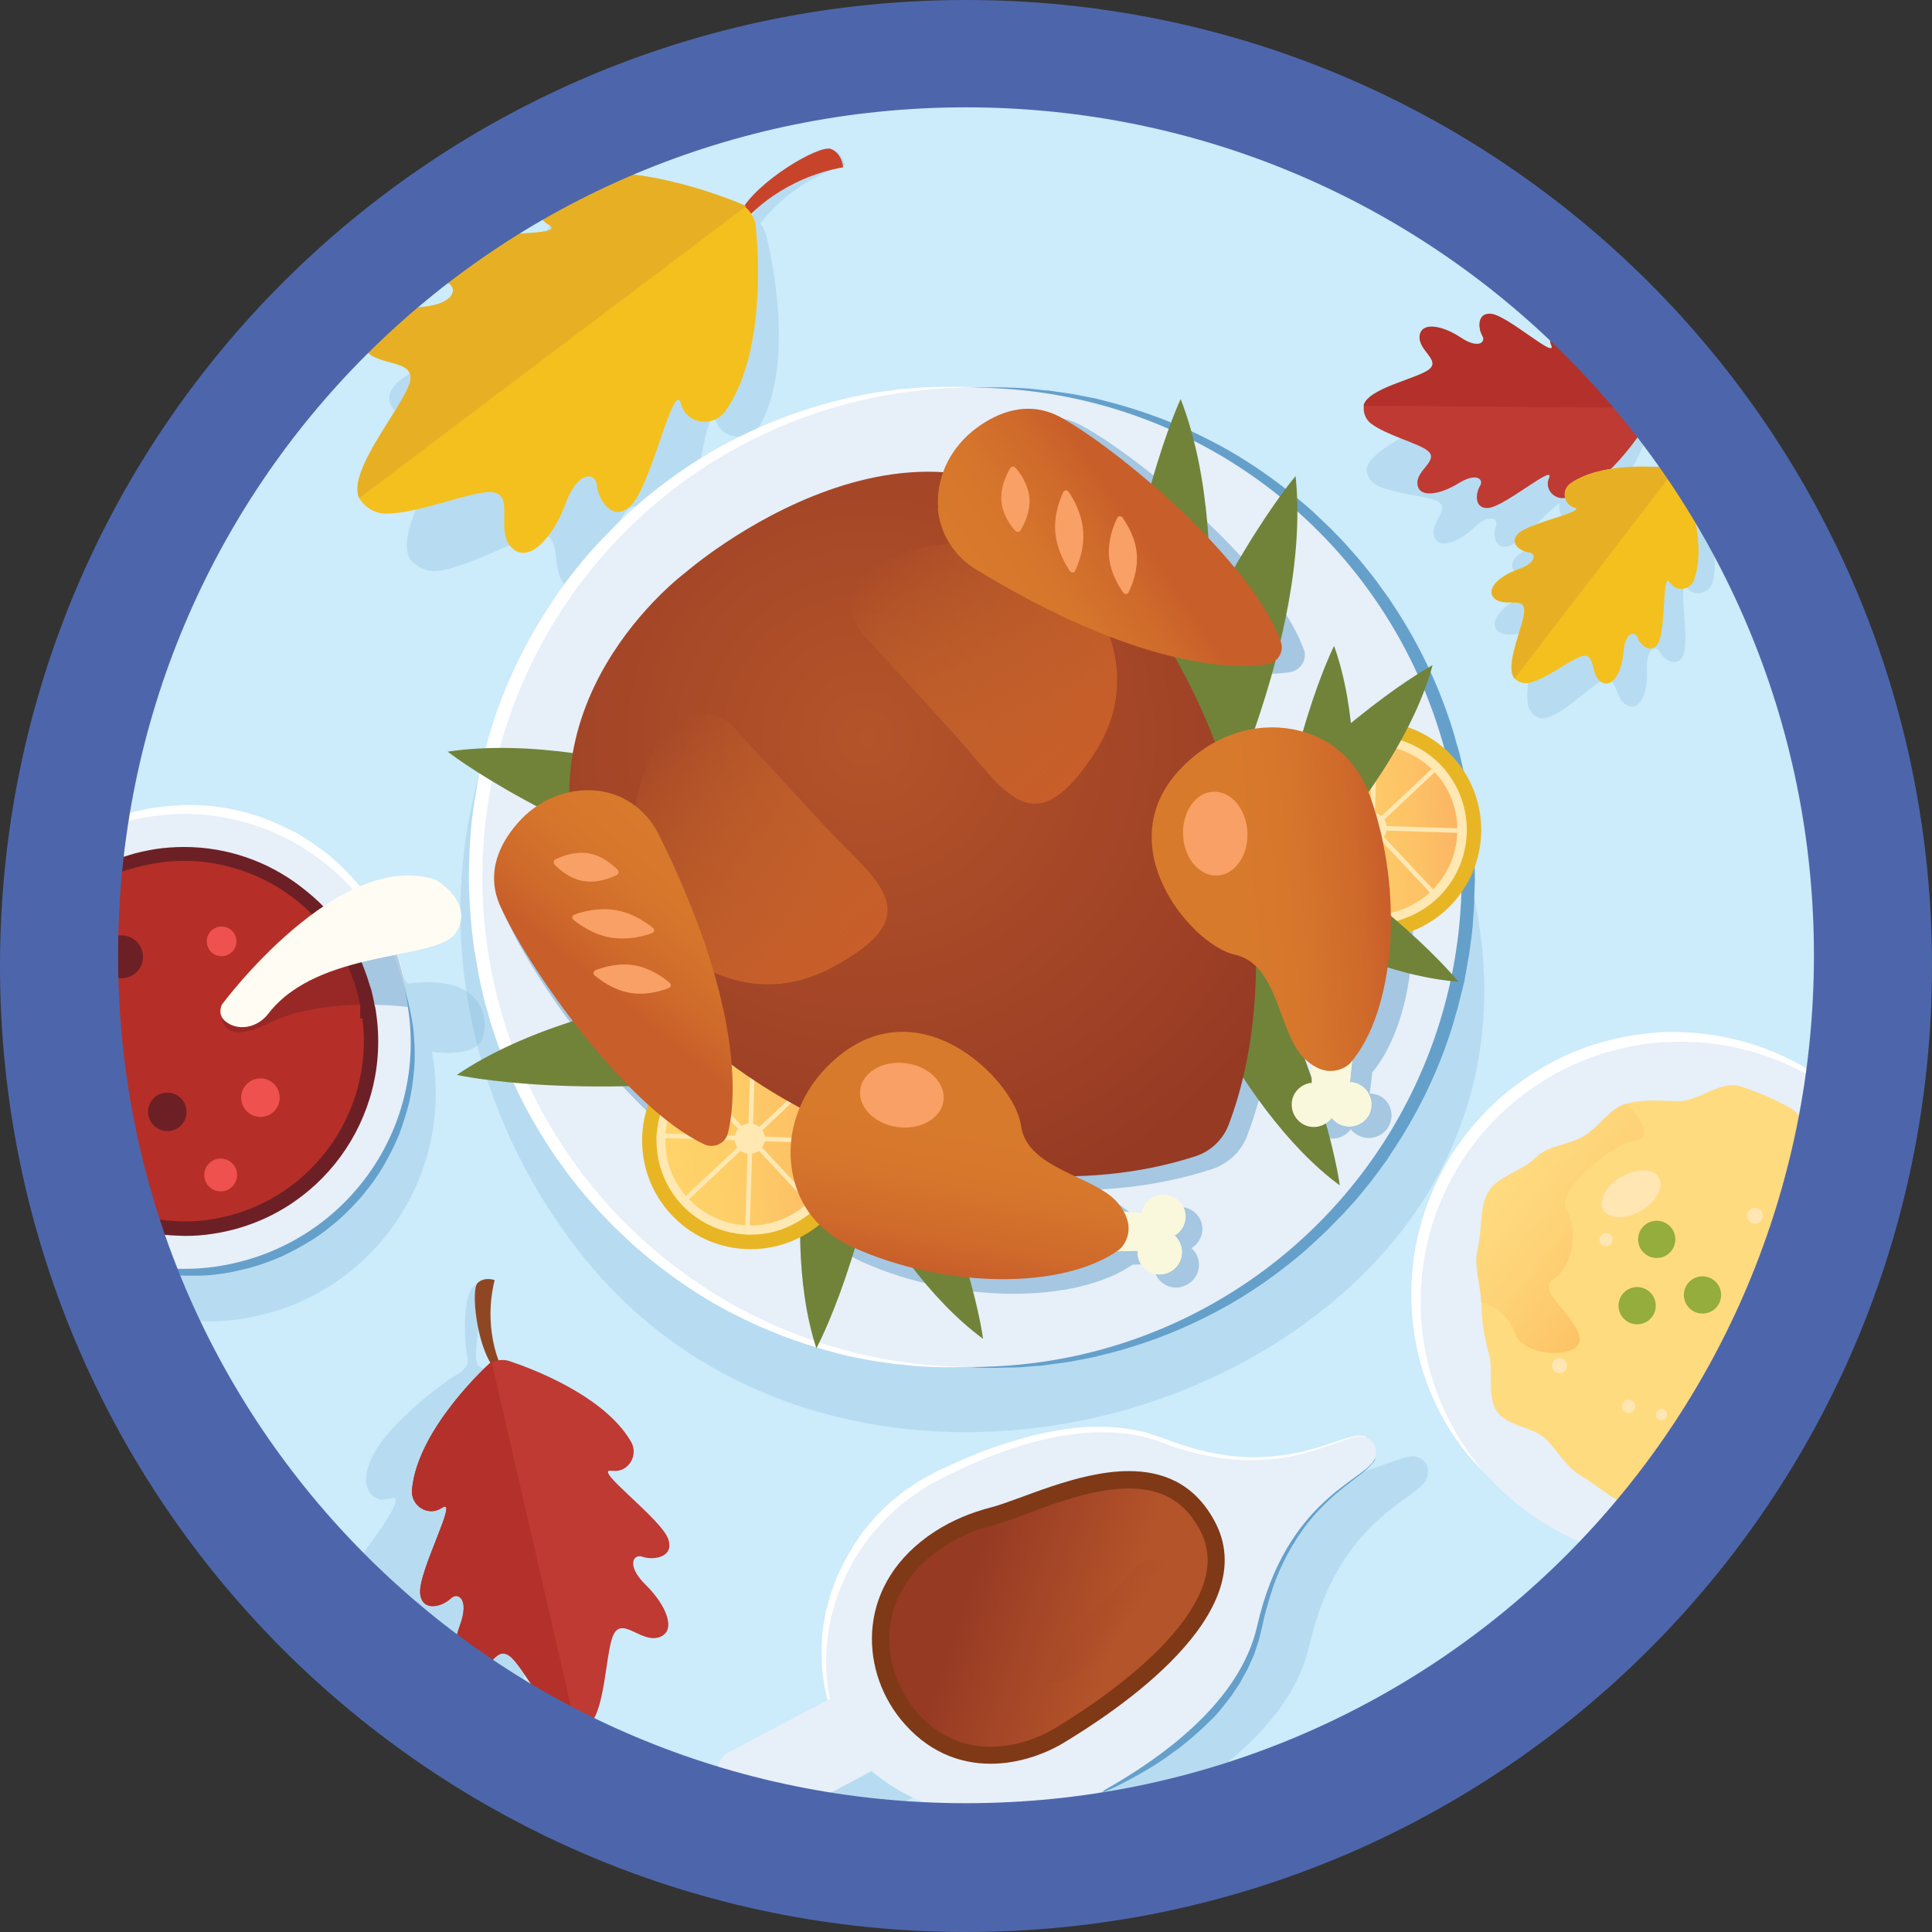 <?xml version="1.0" encoding="utf-8"?>
<!-- Generator: Adobe Illustrator 18.1.1, SVG Export Plug-In . SVG Version: 6.00 Build 0)  -->
<svg version="1.1" id="Layer_1" xmlns="http://www.w3.org/2000/svg" xmlns:xlink="http://www.w3.org/1999/xlink" x="0px" y="0px"
	 viewBox="0 90 612 612" enable-background="new 0 90 612 612" xml:space="preserve">
<rect x="0" y="90" width="612" height="612" fill="#333333" stroke="none"/>
<g>
	<g id="_x2E_svg_147_">
		<path id="_x2E_svg_1_" fill="#CCEBFB" d="M584.3,399c0-155.9-126.3-282.2-282.2-282.2C146.3,116.8,19.9,243.2,19.9,399
			c0,155.8,126.3,282.2,282.2,282.2C458,681.2,584.3,554.9,584.3,399z"/>
	</g>
	<g id="_x2E_svg_161_">
		<path opacity="0.2" fill="#65A0CB" d="M238,158.9c-0.7-0.4-1.4-0.7-2.2-0.9c-9.5-2.4-39.7-8.7-58.6,0.9c-5.7,2.9-5.9,11.3,0,14
			c0.1,0,0.2,0.1,0.3,0.1c7.9,3.5-27.4,5.4-34.4,11c-6,4.8,0.3,10.4,5.1,11.7c3.6,0.9,3.8,6.6-7.5,8.9c-11.3,2.3-20.9,8.7-16.2,14.8
			c4.7,6.1,16.9,1.2,16.4,8.9c-0.5,7.7-16.1,30.6-11,38.8c2.2,2.7,5.7,4.2,9.1,3.7c10.3-1.4,26.1-10.9,32.1-11.3
			c7.7-0.4,2.6,11.7,8.6,16.5c6,4.8,12.6-4.7,15.1-16c2.5-11.3,8.1-11,9-7.4c1.1,4.9,6.7,11.2,11.6,5.3c5.7-7,8.1-42.2,11.5-34.3
			c0,0.1,0.1,0.2,0.1,0.3c2.6,5.9,11,5.9,14.1,0.2c10.2-19.2,3.8-50.6,1.7-59.3c-0.4-1.5-1.1-2.8-2-4c0,0,0,0,0,0
			c2.2-2.9,11-13.5,26.9-18.6c0,0-0.9-4.3-4.7-5.2C259.3,136.2,243,148.7,238,158.9z"/>
		<g>
			<path fill="#C7442B" d="M237.3,158.4c0,0,10.8-12.1,29.8-15.4c0,0-0.3-4.4-3.9-5.8c-3.6-1.5-23.7,10.3-28.7,20.1L237.3,158.4z"/>
			<path fill="#F4C01E" d="M233.6,154.1c-9.1-3.6-38.2-14.1-58.2-7c-6.1,2.1-7.4,10.4-1.9,13.9c0.1,0,0.2,0.1,0.2,0.1
				c7.4,4.5-27.9,1.6-35.6,6.2c-6.6,3.9-1.2,10.4,3.5,12.2c3.5,1.4,2.9,7-8.6,7.8c-11.5,0.8-21.8,5.8-18.1,12.5
				c3.8,6.7,16.6,3.5,15,11c-1.6,7.5-20.1,28.2-16.1,37l0,0c1.8,3,5,4.9,8.5,4.9c10.4,0,27.3-7.3,33.4-6.8c7.7,0.6,1,12,6.3,17.5
				s13.1-2.9,17.1-13.8s9.6-9.8,9.9-6.1c0.5,5,5.1,12,10.7,6.8c6.6-6.1,13.8-40.7,16-32.4c0,0.1,0,0.2,0.1,0.3
				c1.8,6.2,10.1,7.3,13.9,2.1c12.7-17.7,10.6-49.6,9.7-58.5c-0.1-1.5-0.7-2.9-1.5-4.2l0,0C236.9,156.1,235.4,154.8,233.6,154.1z"/>
			<path fill="#E7B024" d="M236.4,155.3c0,0-36.9-16.6-60.9-8.2c-6.1,2.1-7.4,10.4-2,13.9c0.1,0,0.1,0.1,0.2,0.1
				c7.4,4.5-27.9,1.6-35.6,6.2c-6.6,3.9-1.2,10.4,3.5,12.2c3.5,1.4,2.9,7-8.6,7.8c-11.5,0.8-21.8,5.8-18.1,12.5
				c3.8,6.7,16.6,3.5,15,11c-1.6,7.5-20.1,28.2-16.1,37L236.4,155.3z"/>
		</g>
	</g>
	<path id="_x2E_svg_160_" opacity="0.2" fill="#65A0CB" d="M542.5,222.8c0.1-0.9,0.2-2.1-0.8-3.2c-1.5-1.7-13.9-0.9-19.7,2.6
		c-0.2-0.5-0.3-1-0.6-1.4c-3.8-4.3-16.6-17.6-29.1-19.2c-3.8-0.5-6.7,3.6-4.7,6.9c0,0,0.1,0.1,0.1,0.1c2.7,4.4-15.2-6.5-20.6-6.1
		c-4.6,0.3-3.4,5.2-1.4,7.4c1.5,1.7-0.3,4.5-6.6,1.8c-6.3-2.7-13.2-2.7-12.9,1.9c0.2,4.5,7.9,6.2,5.1,9.8
		c-2.8,3.6-18.1,9.6-18.4,15.4c0.2,2.1,1.4,4,3.2,4.9c5.5,2.8,16.4,3.4,19.5,5.2c3.9,2.4-2.7,6.6-1.3,11c1.4,4.3,7.7,1.9,12.7-2.8
		c5-4.7,7.7-2.7,6.9-0.6c-1.1,2.8-0.5,7.7,3.9,6.5c4.2-1.2,13.5-12.3,16.3-13.6c-0.7,2.5,0.7,5.3,3.5,5.8c0.1,0,0.1,0,0.2,0
		c5.1,0.8-14.8,7.4-18,11.7c-2.7,3.7,1.8,5.9,4.8,5.9c2.2-0.1,3.2,3.2-2.9,6.3s-10.6,8.3-6.9,11c3.6,2.8,9.9-2,10.8,2.5
		c0.7,3.5-2.4,14-1.7,20.1c0.2,2.1,1.6,3.8,3.5,4.7c5.5,1.7,16.3-10.6,20.7-12c4.3-1.4,3.3,6.3,7.5,8.1c4.2,1.8,6.5-4.7,6.1-11.5
		c-0.3-6.8,2.9-7.6,4-5.6c1.4,2.6,5.6,5.4,7.5,1.2c2.2-4.9-2-25.4,1.2-21.4c0,0,0.1,0.1,0.1,0.1c2.4,3,7.2,1.6,8.1-2.1
		c2.8-12.3-5.4-28.8-8.1-33.9c-0.2-0.5-0.7-0.7-1.1-1C537.9,235.6,542.3,226.3,542.5,222.8z M532,238L532,238
		c-0.8-0.4-1.7-0.6-2.6-0.6c-2.3,0-7.1,0.3-12.6,1.2c2.9-5.1,4.9-9.9,5.8-12.1c0.3-0.8,0.4-1.7,0.3-2.6l0,0c1.7-0.6,7.8-2.3,15.5-1
		C537.1,231.1,533.2,236.6,532,238z"/>
	<g id="_x2E_svg_159_">
		<path opacity="0.2" fill="#65A0CB" d="M121.6,619.3c8.5,1,11.1-11.5,16.6,0.7c2.6,5.8,5.2,19.1,12,21.5
			c9.2,3.4,13.1-13.1,15.3-18.9c0.9-2.4,2.1-8,4.9-8.9c4.1-1.4,7,4.6,11,5c13.5,1.4-2.3-20-1.7-23.5c1.1-6.8,14.6,4.3,12.2-7.5
			c-1.4-6.8-8.2-13.2-11.8-18.9c-5.5-9,4.7-0.4,7-8.9c2.5-9-11.7-21.1-17.6-26c-3.4-2.8-7-5.4-10.6-7.8c-1.5-1-6.7-2.6-7.4-3.5
			c-1.3-1.7-0.4-7.2-0.3-9.2c0.3-3.4,1-6.9,2-10.2c0.9-2.7,3.7-5.2,0.6-6.4c-7.9-3-6.6,16.8-6.2,20.2c0.5,4.1,1.5,4.4-1,7.1
			c-1,1-2.7,1.8-3.9,2.6c-3.3,2.3-6.4,4.7-9.5,7.3c-6.4,5.6-15.6,14-17.1,22.9c-0.6,3.6,0.6,7.4,4.8,8.2c0,0,4.1-0.7,4.2-0.6
			c1.9,2.2-8.5,15-9.7,17.1c-1.5,2.5-4.8,7.1-3.6,10.2c2.4,6.2,7.3,0,10.6,1.1C130.4,595.5,108.7,617.9,121.6,619.3z"/>
		<g>
			<path fill="#8F4723" d="M158.2,521.6c0,0-5.2-11.5-1.5-26.1c0,0-3.2-1.2-5.4,0.9c-2.2,2.1-0.3,20.1,5.1,26.8L158.2,521.6z"/>
			<path fill="#BE3A33" d="M154,522.9c-5.5,5.3-22.1,22.6-23.5,39.1c-0.4,5,5,8.5,9.3,5.8c0.1,0,0.1-0.1,0.2-0.1
				c5.6-3.8-7.7,20.3-6.9,27.2c0.7,5.9,7,4.1,9.8,1.4c2.1-2,5.9,0.2,2.8,8.6c-3.1,8.4-2.8,17.4,3.1,16.8c5.9-0.6,7.7-10.7,12.6-7.1
				c4.8,3.5,13.6,23.2,21.1,23.2l0,0c2.7-0.4,5.1-2,6.2-4.5c3.3-7.4,3.5-21.7,5.8-25.8c2.9-5.2,8.8,3.1,14.4,1.1
				c5.6-2,2.1-10.2-4.3-16.5c-6.4-6.3-3.9-9.9-1.2-9c3.7,1.3,10.2,0.2,8.3-5.5c-2.2-6.6-24.5-22.7-17.9-21.7c0.1,0,0.1,0,0.2,0
				c5,0.7,8.4-4.9,5.9-9.2c-8.5-14.7-31.8-23.3-38.4-25.5c-1.1-0.4-2.3-0.5-3.5-0.3h0C156.4,521.2,155.1,521.9,154,522.9z"/>
			<path fill="#B3312A" d="M155.7,521.3c0,0-23.5,20.9-25.2,40.6c-0.4,5,5,8.6,9.3,5.8c0.1,0,0.1-0.1,0.2-0.1
				c5.6-3.8-7.7,20.3-6.9,27.2c0.7,5.9,7,4.1,9.8,1.4c2.1-2,5.9,0.2,2.8,8.6c-3.1,8.4-2.8,17.4,3.1,16.8c5.9-0.6,7.7-10.7,12.6-7.1
				c4.8,3.5,13.6,23.2,21.1,23.2L155.7,521.3z"/>
		</g>
	</g>
	<g id="_x2E_svg_158_">
		<g>
			<path fill="#8F4723" d="M522.4,221c0,0,9.5-1.8,19.6,3.5c0,0,1.4-2.2,0.3-4.2c-1.2-2-14.9-3.7-20.8-0.9L522.4,221z"/>
			<path fill="#BE3A33" d="M522.2,217.7c-3-5-12.9-20.4-24.9-24.3c-3.6-1.2-7.2,2.3-5.9,5.9c0,0.1,0,0.1,0.1,0.2
				c1.8,4.8-13.7-9.3-19-9.9c-4.5-0.5-4.3,4.5-2.8,7c1.1,1.9-1.2,4.3-6.9,0.5c-5.7-3.8-12.4-5.1-13-0.6c-0.6,4.5,6.6,7.6,3.1,10.6
				c-3.5,3-19.6,6-20.9,11.6l0,0c-0.2,2.1,0.6,4.1,2.2,5.4c4.9,3.8,15.5,6.4,18.2,8.8c3.4,3.1-3.9,6-3.4,10.5
				c0.5,4.5,7.2,3.3,13-0.3s8-1.2,6.9,0.7c-1.6,2.5-1.9,7.5,2.6,7.1c5.3-0.5,21.2-14.2,19.2-9.5c0,0.1,0,0.1-0.1,0.2
				c-1.4,3.6,2.1,7.1,5.8,6c12.4-3.7,22.9-19.6,25.7-24.1c0.5-0.8,0.7-1.6,0.8-2.5v0C523,219.8,522.8,218.7,522.2,217.7z"/>
			<path fill="#B3312A" d="M523.1,219.2c0,0-11.4-21.1-25.8-25.9c-3.7-1.2-7.3,2.2-6,5.9c0,0,0,0.1,0.1,0.1c1.8,4.8-13.7-9.3-19-9.9
				c-4.5-0.5-4.3,4.5-2.8,7c1.1,1.9-1.2,4.3-6.9,0.5c-5.7-3.8-12.4-5.1-13-0.6c-0.6,4.5,6.6,7.6,3.1,10.6c-3.5,3-19.6,6-20.9,11.6
				L523.1,219.2z"/>
		</g>
	</g>
	<g id="_x2E_svg_157_">
		<g>
			<path fill="#8F4723" d="M528.8,236.9c0,0,7.6-5.8,10.5-17c0,0,2.6,0.4,3.3,2.6s-7.1,13.6-13.2,16.1L528.8,236.9z"/>
		</g>
	</g>
	<g id="_x2E_svg_156_">
		<path opacity="0.2" fill="#65A0CB" d="M427,294.3c57.9,72.2,59.6,156.5-7.3,210.1s-176.8,56.1-234.7-16s-50.8-174.1,16.1-227.7
			S369.1,222.1,427,294.3z"/>
		<g>
			<path fill="#FFFFFF" d="M307.2,523c0,0-1.9,0-5.5,0.1c-0.9,0-1.9,0-3,0c-1.1,0-2.3-0.1-3.6-0.1c-1.3-0.1-2.7-0.1-4.2-0.2
				c-1.5-0.1-3.1-0.3-4.7-0.5c-0.8-0.1-1.7-0.2-2.6-0.2c-0.9-0.1-1.8-0.3-2.7-0.4c-1.8-0.3-3.8-0.5-5.8-0.9c-2-0.4-4.1-0.8-6.2-1.2
				c-2.1-0.5-4.3-1.1-6.6-1.7c-9-2.5-19.1-6.1-29.4-11.4c-10.4-5.2-20.9-12.3-31-21c-1.3-1.1-2.5-2.2-3.7-3.4
				c-1.2-1.2-2.5-2.3-3.7-3.5c-1.2-1.2-2.4-2.5-3.6-3.7c-1.2-1.2-2.3-2.6-3.5-3.9c-2.4-2.6-4.6-5.4-6.8-8.2
				c-1.1-1.4-2.1-2.9-3.2-4.4l-1.6-2.2l-1.5-2.3c-8.1-12.2-14.7-26-19.1-40.7c-0.5-1.9-1-3.7-1.6-5.6c-0.5-1.9-0.9-3.8-1.3-5.6
				l-0.6-2.8l-0.5-2.9c-0.3-1.9-0.7-3.8-1-5.8c-1.1-7.7-1.6-15.5-1.7-23.4l0.2-5.8c0-1,0-1.9,0.1-2.9l0.2-3l0.2-3
				c0.1-1,0.2-2,0.3-2.9c0.3-1.9,0.5-3.9,0.8-5.8c0.3-1.9,0.7-3.8,1-5.7l0.5-2.9l0.7-2.8c0.5-1.9,0.9-3.8,1.4-5.6
				c0.5-1.9,1.1-3.7,1.6-5.6c4.5-14.7,11.3-28.4,19.5-40.6l1.5-2.3l1.6-2.2c1.1-1.5,2.1-2.9,3.2-4.3c2.3-2.8,4.4-5.6,6.9-8.2
				c1.2-1.3,2.3-2.6,3.6-3.8c1.2-1.2,2.4-2.5,3.6-3.7c1.2-1.2,2.5-2.3,3.7-3.5c1.3-1.1,2.5-2.3,3.8-3.4
				c10.2-8.7,20.8-15.6,31.2-20.7c10.4-5.2,20.4-8.7,29.5-11.1c2.3-0.5,4.5-1.2,6.6-1.6c2.1-0.4,4.2-0.8,6.2-1.2
				c2-0.3,3.9-0.6,5.8-0.8c0.9-0.1,1.8-0.3,2.7-0.4c0.9-0.1,1.7-0.2,2.6-0.2c1.7-0.1,3.2-0.3,4.7-0.4c1.5-0.1,2.9-0.1,4.2-0.1
				c1.3,0,2.5-0.1,3.6-0.1c1.1,0,2.1,0,3,0c3.6,0.1,5.5,0.1,5.5,0.1s-1.9,0.1-5.5,0.3c-0.9,0.1-1.9,0.1-3,0.2
				c-1.1,0.1-2.3,0.3-3.6,0.4c-1.3,0.2-2.7,0.3-4.1,0.5c-1.5,0.2-3,0.5-4.6,0.7c-0.8,0.1-1.7,0.3-2.5,0.4c-0.9,0.2-1.7,0.4-2.6,0.5
				c-1.8,0.4-3.7,0.7-5.6,1.2c-1.9,0.5-3.9,1-6,1.6c-2.1,0.6-4.2,1.3-6.4,1.9c-8.7,2.9-18.3,6.9-28.1,12.3c-2.4,1.4-4.9,2.9-7.4,4.4
				c-1.2,0.8-2.4,1.6-3.7,2.5c-1.2,0.8-2.5,1.6-3.7,2.6c-1.2,0.9-2.4,1.8-3.7,2.7c-1.2,0.9-2.4,1.9-3.6,2.9c-2.5,1.9-4.8,4-7.2,6.2
				c-1.2,1-2.3,2.2-3.5,3.3c-1.1,1.2-2.4,2.2-3.5,3.5c-1.1,1.2-2.2,2.4-3.4,3.6c-1.2,1.2-2.2,2.5-3.3,3.8c-2.2,2.5-4.2,5.3-6.3,7.9
				c-1,1.4-2,2.8-3,4.2l-1.5,2.1l-1.4,2.2c-3.8,5.8-7.1,12.1-10.2,18.6c-0.7,1.6-1.5,3.3-2.2,4.9c-0.7,1.7-1.3,3.4-2,5
				c-0.7,1.7-1.3,3.4-1.8,5.1l-0.9,2.6l-0.4,1.3l-0.4,1.3c-0.5,1.8-1,3.5-1.5,5.3c-0.5,1.8-0.8,3.6-1.3,5.3l-0.6,2.7l-0.5,2.7
				c-0.3,1.8-0.7,3.6-0.9,5.4l-0.7,5.5c-0.1,0.9-0.2,1.8-0.3,2.7l-0.2,2.7l-0.2,2.7c-0.1,0.9-0.1,1.9-0.1,2.8l-0.2,5.6
				c0,7.4,0.4,14.8,1.5,22.1c0.2,1.8,0.6,3.6,0.9,5.5l0.5,2.7l0.6,2.7c0.4,1.8,0.8,3.6,1.2,5.4c0.5,1.8,1,3.5,1.5,5.3l0.4,1.3
				l0.4,1.3l0.9,2.6l0.9,2.6c0.3,0.9,0.6,1.7,0.9,2.5c0.6,1.7,1.3,3.4,1.9,5.1c0.7,1.6,1.4,3.3,2.1,4.9c3,6.5,6.2,12.8,10,18.6
				l1.4,2.2l1.5,2.1c1,1.4,1.9,2.9,2.9,4.2c2.1,2.7,4.1,5.5,6.3,8c1.1,1.3,2.1,2.6,3.2,3.8c1.1,1.2,2.2,2.4,3.3,3.7
				c1.1,1.2,2.3,2.3,3.4,3.5c1.2,1.1,2.3,2.3,3.5,3.4c2.4,2.1,4.7,4.3,7.1,6.2c1.2,1,2.4,2,3.6,2.9c1.2,0.9,2.4,1.8,3.7,2.7
				c1.2,0.9,2.4,1.8,3.7,2.6c1.2,0.8,2.4,1.7,3.7,2.5c2.5,1.5,4.9,3.1,7.3,4.5c9.8,5.5,19.3,9.6,28,12.6c2.2,0.7,4.3,1.4,6.4,2
				c2.1,0.6,4.1,1.1,6,1.6c1.9,0.5,3.8,0.9,5.6,1.3c0.9,0.2,1.8,0.4,2.6,0.6c0.9,0.1,1.7,0.3,2.5,0.4c1.6,0.3,3.2,0.5,4.6,0.8
				c1.5,0.2,2.8,0.4,4.1,0.5c1.3,0.2,2.5,0.3,3.6,0.4c1.1,0.1,2.1,0.2,3,0.2C305.3,522.8,307.2,523,307.2,523z"/>
		</g>
		<g>
			<path fill="#65A0CB" d="M308.6,212.8c0,0,1.9,0,5.5-0.1c0.9,0,1.9,0,3,0c1.1,0,2.3,0.1,3.6,0.1c1.3,0.1,2.7,0.1,4.2,0.2
				c1.5,0.1,3.1,0.3,4.7,0.5c0.8,0.1,1.7,0.2,2.6,0.2c0.9,0.1,1.8,0.3,2.7,0.4c1.8,0.3,3.8,0.5,5.8,0.9c2,0.4,4.1,0.8,6.2,1.2
				c2.1,0.5,4.3,1.1,6.6,1.7c9,2.5,19.1,6.1,29.4,11.4c10.4,5.2,20.9,12.3,31,21c1.3,1.1,2.5,2.2,3.7,3.4c1.2,1.2,2.5,2.3,3.7,3.5
				c1.2,1.2,2.4,2.5,3.6,3.7c1.2,1.2,2.3,2.6,3.5,3.9c2.4,2.6,4.6,5.4,6.8,8.2c1.1,1.4,2.1,2.9,3.2,4.4l1.6,2.2l1.5,2.3
				c8.1,12.2,14.7,26,19.1,40.7c0.5,1.9,1,3.7,1.6,5.6c0.5,1.9,0.9,3.8,1.3,5.6l0.6,2.8l0.5,2.9c0.3,1.9,0.7,3.8,1,5.8
				c0.2,1.9,0.5,3.9,0.7,5.8c0.1,1,0.2,1.9,0.3,2.9l0.2,2.9c0.2,1.9,0.3,3.9,0.3,5.9l0.1,6l-0.2,5.7c0,1,0,1.9-0.1,2.9l-0.2,3
				l-0.2,3c-0.1,1-0.2,2-0.3,2.9c-0.3,1.9-0.5,3.9-0.8,5.8c-0.3,1.9-0.7,3.8-1,5.7l-0.5,2.9l-0.7,2.8c-0.5,1.9-0.9,3.8-1.4,5.6
				c-0.5,1.9-1.1,3.7-1.6,5.6c-4.5,14.7-11.3,28.4-19.5,40.6l-1.5,2.3l-1.6,2.2c-1.1,1.5-2.1,2.9-3.2,4.3c-2.3,2.8-4.4,5.6-6.9,8.2
				c-1.2,1.3-2.3,2.6-3.6,3.8c-1.2,1.2-2.4,2.5-3.6,3.7c-1.2,1.2-2.5,2.3-3.7,3.5c-1.3,1.1-2.5,2.3-3.8,3.4
				c-10.2,8.7-20.8,15.6-31.2,20.7c-10.4,5.2-20.4,8.7-29.5,11.1c-2.3,0.5-4.5,1.2-6.6,1.6c-2.1,0.4-4.2,0.8-6.2,1.2
				c-2,0.3-3.9,0.6-5.8,0.8c-0.9,0.1-1.8,0.3-2.7,0.4c-0.9,0.1-1.7,0.2-2.6,0.2c-1.7,0.1-3.2,0.3-4.7,0.4c-1.5,0.1-2.9,0.1-4.2,0.1
				c-1.3,0-2.5,0.1-3.6,0.1c-1.1,0-2.1,0-3,0c-3.6-0.1-5.5-0.1-5.5-0.1s1.9-0.1,5.5-0.4c0.9-0.1,1.9-0.1,3-0.2
				c1.1-0.1,2.3-0.3,3.6-0.4c1.3-0.2,2.7-0.3,4.1-0.5c1.5-0.2,3-0.5,4.6-0.7c0.8-0.1,1.7-0.3,2.5-0.4c0.9-0.2,1.7-0.4,2.6-0.5
				c1.8-0.4,3.7-0.7,5.6-1.2c1.9-0.5,3.9-1,6-1.6c2.1-0.6,4.2-1.3,6.4-1.9c8.7-2.9,18.3-6.9,28.1-12.3c2.4-1.4,4.9-2.9,7.4-4.4
				c1.2-0.8,2.4-1.6,3.7-2.5c1.2-0.8,2.5-1.6,3.7-2.6c1.2-0.9,2.4-1.8,3.7-2.7c1.2-0.9,2.4-1.9,3.6-2.9c2.5-1.9,4.8-4,7.2-6.2
				c1.2-1,2.3-2.2,3.5-3.3c1.1-1.2,2.4-2.2,3.5-3.5c1.1-1.2,2.2-2.4,3.4-3.6c1.2-1.2,2.2-2.5,3.3-3.8c2.2-2.5,4.2-5.3,6.3-7.9
				c1-1.4,2-2.8,3-4.2l1.5-2.1l1.4-2.2c3.8-5.8,7.1-12.1,10.2-18.6c0.7-1.6,1.5-3.3,2.2-4.9c0.7-1.7,1.3-3.4,2-5
				c0.7-1.7,1.3-3.4,1.8-5.1l0.9-2.6l0.4-1.3l0.4-1.3c0.5-1.8,1-3.5,1.5-5.3c0.5-1.8,0.8-3.6,1.3-5.3l0.6-2.7l0.5-2.7
				c0.3-1.8,0.7-3.6,0.9-5.4l0.7-5.5c0.1-0.9,0.2-1.8,0.3-2.7l0.2-2.7l0.2-2.7c0.1-0.9,0.1-1.9,0.1-2.8l0.2-5.7l-0.1-5.4
				c0-1.9-0.1-3.7-0.3-5.5l-0.2-2.8c-0.1-0.9-0.1-1.8-0.2-2.8l-0.7-5.5c-0.2-1.8-0.6-3.6-0.9-5.5l-0.5-2.7l-0.6-2.7
				c-0.4-1.8-0.8-3.6-1.2-5.4c-0.5-1.8-1-3.5-1.5-5.3l-0.4-1.3l-0.4-1.3l-0.9-2.6l-0.9-2.6c-0.3-0.9-0.6-1.7-0.9-2.5
				c-0.6-1.7-1.3-3.4-1.9-5.1c-0.7-1.6-1.4-3.3-2.1-4.9c-3-6.5-6.2-12.8-10-18.6l-1.4-2.2l-1.5-2.1c-1-1.4-1.9-2.9-2.9-4.2
				c-2.1-2.7-4.1-5.5-6.3-8c-1.1-1.3-2.1-2.6-3.2-3.8c-1.1-1.2-2.2-2.4-3.3-3.7c-1.1-1.2-2.3-2.3-3.4-3.5c-1.2-1.1-2.3-2.3-3.5-3.4
				c-2.4-2.1-4.7-4.3-7.1-6.2c-1.2-1-2.4-2-3.6-2.9c-1.2-0.9-2.4-1.8-3.7-2.7c-1.2-0.9-2.4-1.8-3.7-2.6c-1.2-0.8-2.4-1.7-3.7-2.5
				c-2.5-1.5-4.9-3.1-7.3-4.5c-9.8-5.5-19.3-9.6-28-12.6c-2.2-0.7-4.3-1.4-6.4-2c-2.1-0.6-4.1-1.1-6-1.6c-1.9-0.5-3.8-0.9-5.6-1.3
				c-0.9-0.2-1.8-0.4-2.6-0.6c-0.9-0.1-1.7-0.3-2.5-0.4c-1.6-0.3-3.2-0.5-4.6-0.8c-1.5-0.2-2.8-0.4-4.1-0.5
				c-1.3-0.2-2.5-0.3-3.6-0.4c-1.1-0.1-2.1-0.2-3-0.2C310.5,213,308.6,212.8,308.6,212.8z"/>
		</g>
		<circle fill="#E7EFF9" cx="307.9" cy="367.9" r="155.1"/>
		<path opacity="0.5" fill="#65A0CB" d="M418.9,324.2c-9.3-2.3-19.1-0.7-27.4,3.9c-3.5-9.2-7.8-18.3-12.9-27.3
			c14.5,3.3,24.5,3,30.1,2.1c3.4-0.6,5.5-4.1,4.3-7.2c-9.7-26.3-52.2-61-70.2-70.8c-10.7-5.8-20.6-1.5-27.4,3.5
			c-5,3.7-8.8,8.7-10.9,14.3c-42.9-2.4-83.3,32.5-83.3,32.5s-37.4,27.4-38,70.2c-6.3,1.4-12.1,4.9-16.4,9.8
			c-5.6,6.3-10.8,15.7-5.9,26.8c8.3,18.6,39.6,63.5,65.2,75.4c3.1,1.4,6.8-0.3,7.7-3.7c1.1-4.4,2.1-11.5,1.4-21.5
			c6.8,4.9,14.1,9.4,21.7,13.5c-2.7,6.3-3.7,13.1-2.6,20c1.4,8.8,6.3,18.5,19.4,24.3c28.7,12.7,66.5,13.3,85.1,0.6l6.8-0.2
			c-0.1,1.2,0.1,2.4,0.6,3.5c1.7,3.5,6,5,9.5,3.2c3.6-1.7,5.1-6,3.4-9.5c-0.4-0.9-1-1.6-1.7-2.2c3.1-1.9,4.4-5.8,2.8-9.1
			c-1.7-3.5-6-5-9.5-3.2c-2.2,1-3.6,3-4,5.2l-5.9-0.4c-0.5-0.8-1-1.7-1.7-2.5c-3-3.6-8.4-6-13.9-8.5c13.3-0.4,26.3-2.5,38.8-6.6
			c3-1,5.7-2.8,7.8-5.1l0,0c1.4-1.6,2.5-3.4,3.2-5.3c5.5-14.1,8.8-31.5,9-50.5c7.7,7.3,8.7,22.8,15.4,29.3c0.8,0.8,1.6,1.4,2.4,2
			l-0.1,5.8c-2.2,0.2-4.3,1.4-5.6,3.5c-2,3.4-0.9,7.7,2.4,9.7c3.2,1.9,7.3,0.9,9.4-2c0.5,0.7,1.2,1.3,2.1,1.8c3.4,2,7.8,0.8,9.8-2.5
			c2-3.4,0.9-7.7-2.4-9.7c-1.1-0.6-2.3-0.9-3.5-0.9l0.8-6.7c14.3-17.2,17-54.5,6.7-84C437,332.1,427.7,326.4,418.9,324.2z"/>
		<path fill="#F9F8DC" d="M374.9,472.4c-1.7-3.5-5.9-5-9.4-3.3c-2.1,1-3.5,3-3.9,5.1l-8.1-0.6l-2.5,12.8l9.4-0.2
			c-0.1,1.2,0.1,2.4,0.6,3.5c1.7,3.5,5.9,5,9.4,3.3c3.5-1.7,5-5.9,3.3-9.4c-0.4-0.9-1-1.6-1.6-2.2
			C375.2,479.6,376.5,475.7,374.9,472.4z"/>
		<path fill="#718339" d="M381.3,359.9c0,0,34.5-67.5,29.1-119.1c0,0-26.8,31.3-49.7,95.7C360.7,336.4,357.8,359.4,381.3,359.9z"/>
		<path fill="#718339" d="M377.4,339c0,0,15.4-74.3-3.4-122.6c0,0-17.6,37.2-22.6,105.4C351.4,321.8,354.7,344.7,377.4,339z"/>
		<path fill="#718339" d="M262.1,352.1c0,0-69-31.6-120.3-24c0,0,32.4,25.5,97.7,45.6C239.5,373.7,262.6,375.6,262.1,352.1z"/>
		<path fill="#718339" d="M263.5,400.1c0,0-75.8,1.3-118.8,30.4c0,0,40.2,9,107.8-1.2C252.5,429.3,274.2,421,263.5,400.1z"/>
		<path fill="#718339" d="M261.6,416.5c0,0-16.2,60.1-3,100.6c0,0,16.2-29.7,23.5-85.3C282.1,431.8,280.5,412.9,261.6,416.5z"/>
		<path fill="#718339" d="M255.3,430.6c0,0,21.9,58.3,56.1,83.5c0,0-4.1-33.5-30.5-83C280.9,431.1,268.6,416.6,255.3,430.6z"/>
		<g>
			<circle fill="#E8B625" cx="237.8" cy="451.3" r="34.4"/>
			<g>
				
					<linearGradient id="SVGID_1_" gradientUnits="userSpaceOnUse" x1="255.761" y1="-27.662" x2="308.682" y2="-7.348" gradientTransform="matrix(0.901 -0.434 0.434 0.901 -8.928 589.462)">
					<stop  offset="0" style="stop-color:#FFD469"/>
					<stop  offset="0.344" style="stop-color:#FECF68"/>
					<stop  offset="0.734" style="stop-color:#FDC266"/>
					<stop  offset="1" style="stop-color:#FBB463"/>
				</linearGradient>
				<path fill="url(#SVGID_1_)" d="M237.8,479.6c-10.8,0-20.9-6.3-25.6-16.1c-6.8-14.1-0.8-31,13.2-37.8c3.9-1.9,8-2.8,12.3-2.8
					c10.8,0,20.9,6.3,25.6,16.1c3.3,6.8,3.7,14.5,1.2,21.7c-2.5,7.1-7.6,12.9-14.5,16.2C246.2,478.7,242.1,479.6,237.8,479.6z"/>
				<path fill="#FFE8B2" d="M237.7,421.5l0,2.9h0c10.3,0,19.8,6,24.2,15.2c6.4,13.4,0.8,29.5-12.6,35.9c-3.7,1.8-7.6,2.7-11.6,2.7
					c-10.3,0-19.8-6-24.3-15.2c-3.1-6.5-3.5-13.8-1.2-20.6s7.2-12.2,13.7-15.3c3.7-1.8,7.6-2.7,11.6-2.7L237.7,421.5 M237.7,421.5
					c-4.3,0-8.7,0.9-12.9,3c-14.8,7.1-21,24.9-13.9,39.7c5.1,10.7,15.8,16.9,26.9,16.9c4.3,0,8.7-0.9,12.9-3
					c14.8-7.1,21-24.9,13.9-39.7C259.5,427.7,248.8,421.5,237.7,421.5L237.7,421.5z"/>
			</g>
			<line fill="none" stroke="#FFE8B2" stroke-width="1.442" stroke-miterlimit="10" x1="236.7" y1="481" x2="238.6" y2="421.5"/>
			<line fill="none" stroke="#FFE8B2" stroke-width="1.442" stroke-miterlimit="10" x1="215.8" y1="471.2" x2="259.1" y2="430.5"/>
			<line fill="none" stroke="#FFE8B2" stroke-width="1.442" stroke-miterlimit="10" x1="208" y1="449.7" x2="267.5" y2="451.6"/>
			<line fill="none" stroke="#FFE8B2" stroke-width="1.442" stroke-miterlimit="10" x1="217.7" y1="429.3" x2="258.4" y2="472.7"/>
			<circle fill="#FFE8B2" cx="237.5" cy="450.7" r="4.8"/>
		</g>
		<g>
			<circle fill="#E8B625" cx="434.8" cy="352.9" r="34.4"/>
			<g>
				
					<linearGradient id="SVGID_2_" gradientUnits="userSpaceOnUse" x1="475.947" y1="-30.895" x2="528.881" y2="-10.575" gradientTransform="matrix(0.901 -0.434 0.434 0.901 -8.928 589.462)">
					<stop  offset="0" style="stop-color:#FFD469"/>
					<stop  offset="0.344" style="stop-color:#FECF68"/>
					<stop  offset="0.734" style="stop-color:#FDC266"/>
					<stop  offset="1" style="stop-color:#FBB463"/>
				</linearGradient>
				<path fill="url(#SVGID_2_)" d="M434.8,381.2c-10.8,0-20.9-6.3-25.6-16.1c-3.3-6.8-3.7-14.5-1.2-21.7c2.5-7.1,7.6-12.9,14.5-16.2
					c3.9-1.9,8-2.8,12.3-2.8c10.8,0,20.9,6.3,25.6,16.1c3.3,6.8,3.7,14.5,1.2,21.7c-2.5,7.1-7.6,12.9-14.5,16.2
					C443.2,380.3,439.1,381.2,434.8,381.2z"/>
				<path fill="#FFE8B2" d="M434.8,323.1l0,2.9h0c10.3,0,19.8,6,24.2,15.2c6.4,13.4,0.8,29.5-12.6,35.9c-3.7,1.8-7.6,2.7-11.6,2.7
					c-10.3,0-19.8-6-24.3-15.2c-3.1-6.5-3.5-13.8-1.2-20.6c2.4-6.8,7.2-12.2,13.7-15.3c3.7-1.8,7.6-2.7,11.6-2.7L434.8,323.1
					 M434.8,323.1c-4.3,0-8.7,0.9-12.9,3c-14.8,7.1-21,24.9-13.9,39.7c5.1,10.7,15.8,16.9,26.9,16.9c4.3,0,8.7-0.9,12.9-3
					c14.8-7.1,21-24.9,13.9-39.7C456.5,329.3,445.8,323.1,434.8,323.1L434.8,323.1z"/>
			</g>
			<line fill="none" stroke="#FFE8B2" stroke-width="1.442" stroke-miterlimit="10" x1="433.7" y1="382.6" x2="435.6" y2="323.1"/>
			<line fill="none" stroke="#FFE8B2" stroke-width="1.442" stroke-miterlimit="10" x1="412.8" y1="372.8" x2="456.1" y2="332.1"/>
			<line fill="none" stroke="#FFE8B2" stroke-width="1.442" stroke-miterlimit="10" x1="405" y1="351.3" x2="464.6" y2="353.2"/>
			<line fill="none" stroke="#FFE8B2" stroke-width="1.442" stroke-miterlimit="10" x1="414.7" y1="330.9" x2="455.4" y2="374.3"/>
			<circle fill="#FFE8B2" cx="434.5" cy="352.2" r="4.8"/>
		</g>
		<path fill="#718339" d="M368.3,382c0,0,21.9,58.3,56.1,83.5c0,0-4.1-33.5-30.5-83C393.9,382.5,381.5,368,368.3,382z"/>
		<path fill="#718339" d="M370.4,359.5c0,0,49.2,38.1,91.6,41.5c0,0-21.1-26.4-69.6-54.6C392.4,346.4,374.3,340.6,370.4,359.5z"/>
		<path fill="#718339" d="M396.2,383.2c0,0,46.4-41.4,57.6-82.5c0,0-29.8,15.9-66.4,58.4C387.4,359.1,378.4,375.9,396.2,383.2z"/>
		<path fill="#718339" d="M422.5,395.2c0,0,14.4-60.5,0.1-100.6c0,0-15.3,30.1-21,85.9C401.5,380.5,403.7,399.4,422.5,395.2z"/>
		
			<radialGradient id="SVGID_3_" cx="370.604" cy="-116.543" r="188.02" gradientTransform="matrix(0.901 -0.434 0.434 0.901 -8.928 589.462)" gradientUnits="userSpaceOnUse">
			<stop  offset="0" style="stop-color:#B4542A"/>
			<stop  offset="0.833" style="stop-color:#963A24"/>
		</radialGradient>
		<path fill="url(#SVGID_3_)" d="M386.2,451.3c-2,2.3-4.7,4.1-7.6,5c-71,22.9-162.3-19.2-190.3-80.2
			c-28.6-62.3,28.9-104.8,28.9-104.8s76.9-67.1,130.9-6.6c52.8,59.1,58.1,136.9,41.2,181.3C388.6,448,387.5,449.8,386.2,451.3
			L386.2,451.3z"/>
		
			<linearGradient id="SVGID_4_" gradientUnits="userSpaceOnUse" x1="324.953" y1="-53.559" x2="305.671" y2="-144.269" gradientTransform="matrix(0.901 -0.434 0.434 0.901 -8.928 589.462)">
			<stop  offset="0" style="stop-color:#C85E2A"/>
			<stop  offset="1" style="stop-color:#D87A2C;stop-opacity:0"/>
		</linearGradient>
		<path fill="url(#SVGID_4_)" d="M260.4,350.8l-27.6-30c-1.8-2-4.2-3.6-6.8-4.3c-5.4-1.6-13.8-0.7-20.8,15.3
			c-8.8,20.3-2.7,41.1,0.2,48.9c0.8,2.2,2,4.1,3.7,5.7c6.9,6.8,28.1,24.1,54.4,10.1C295.8,379.4,277,368.8,260.4,350.8z"/>
		
			<linearGradient id="SVGID_5_" gradientUnits="userSpaceOnUse" x1="244.577" y1="-70.213" x2="308.741" y2="-100.134" gradientTransform="matrix(0.901 -0.434 0.434 0.901 -8.928 589.462)">
			<stop  offset="0.268" style="stop-color:#C85E2A"/>
			<stop  offset="0.437" style="stop-color:#CE692B"/>
			<stop  offset="0.727" style="stop-color:#D6762C"/>
			<stop  offset="1" style="stop-color:#D87A2C"/>
		</linearGradient>
		<path fill="url(#SVGID_5_)" d="M189.3,340.5c-9.5-1.1-18.9,2.9-25.2,10.1c-5.5,6.2-10.5,15.6-5.6,26.5
			c8.3,18.6,39.3,63.4,64.6,75.4c3.1,1.4,6.7-0.3,7.5-3.6c2.8-11.3,4.4-41.5-21.9-94.5c-3.5-7.1-10.1-12.4-18-13.7
			C190.3,340.6,189.8,340.5,189.3,340.5z"/>
		<path fill="#F9F8DC" d="M353.5,473.6l-2.5,12.8l9.4-0.2c-0.1,1.2,0.1,2.4,0.6,3.5c1.7,3.5,5.9,5,9.4,3.3c3.5-1.7,5-5.9,3.3-9.4
			c-0.4-0.9-1-1.6-1.6-2.2c0,0,1.8,7.5-2.9,8.8c-4.7,1.3-6.1-9.2-6.1-9.2l-4.3-1.2C358.8,479.8,359.5,474.2,353.5,473.6z"/>
		
			<linearGradient id="SVGID_6_" gradientUnits="userSpaceOnUse" x1="318.942" y1="47.188" x2="362.265" y2="-12.439" gradientTransform="matrix(0.901 -0.434 0.434 0.901 -8.928 589.462)">
			<stop  offset="0" style="stop-color:#C85E2A"/>
			<stop  offset="0.151" style="stop-color:#CF6A2B"/>
			<stop  offset="0.398" style="stop-color:#D6762C"/>
			<stop  offset="0.637" style="stop-color:#D87A2C"/>
		</linearGradient>
		<path fill="url(#SVGID_6_)" d="M261.7,428.2c-8.4,8.7-12.8,20.7-10.8,32.6c1.5,8.8,6.3,18.4,19.3,24.3c28.7,13,66.5,13.7,84.4,0.7
			c0,0,6.8-5.7-0.4-14.6s-29-10.6-30.8-24.8C321.4,432.1,289.5,399.7,261.7,428.2z"/>
		<path fill="#F8A065" d="M195.6,365.5c0.5,0.5,0.4,1.4-0.3,1.7c-2,1-6.1,2.6-10.4,1.9c-4.3-0.7-7.7-3.6-9.2-5.2
			c-0.5-0.5-0.4-1.4,0.3-1.7c2-1,6.1-2.6,10.4-1.9C190.7,361,194,363.9,195.6,365.5z"/>
		<path fill="#F8A065" d="M212.1,401.3c0.6,0.5,0.5,1.4-0.3,1.7c-2.3,0.9-7.1,2.4-12.3,1.5c-5.1-0.9-9.2-3.9-11.1-5.5
			c-0.6-0.5-0.5-1.4,0.3-1.7c2.3-0.9,7.1-2.4,12.3-1.5S210.2,399.7,212.1,401.3z"/>
		<path fill="#F8A065" d="M206.8,383.9c0.7,0.5,0.5,1.4-0.3,1.7c-2.4,0.9-7.5,2.3-13,1.4s-9.8-4-11.8-5.6c-0.7-0.5-0.5-1.4,0.3-1.7
			c2.4-0.9,7.5-2.3,13-1.4S204.8,382.3,206.8,383.9z"/>
		
			<ellipse transform="matrix(0.134 -0.991 0.991 0.134 -185.666 661.484)" fill="#F8A065" cx="285.7" cy="437" rx="10.2" ry="13.3"/>
		<path fill="#F9F8DC" d="M412.6,446c-3.3-2-4.4-6.3-2.5-9.6c1.2-2,3.3-3.2,5.4-3.4l0.1-8.2l13-1.4l-1,9.4c1.2,0,2.4,0.3,3.4,1
			c3.3,2,4.4,6.3,2.5,9.6c-2,3.3-6.3,4.4-9.6,2.5c-0.8-0.5-1.5-1.1-2-1.8C419.7,447,415.7,447.9,412.6,446z"/>
		
			<linearGradient id="SVGID_7_" gradientUnits="userSpaceOnUse" x1="1888.582" y1="-572.536" x2="1869.301" y2="-663.246" gradientTransform="matrix(-0.51 0.86 0.86 0.51 1806.062 -1006.743)">
			<stop  offset="0" style="stop-color:#C85E2A"/>
			<stop  offset="1" style="stop-color:#D87A2C;stop-opacity:0"/>
		</linearGradient>
		<path fill="url(#SVGID_7_)" d="M301.3,321.5l-27.5-30.1c-1.8-2-3.2-4.5-3.7-7.1c-1.1-5.5,0.5-13.9,17.1-19.4
			c21-7,41.2,0.8,48.7,4.4c2.1,1,3.9,2.4,5.4,4.2c6.2,7.5,21.6,30.1,5.4,55.1C326.8,359.2,317.9,339.6,301.3,321.5z"/>
		
			<linearGradient id="SVGID_8_" gradientUnits="userSpaceOnUse" x1="1808.206" y1="-589.191" x2="1872.371" y2="-619.111" gradientTransform="matrix(-0.51 0.86 0.86 0.51 1806.062 -1006.743)">
			<stop  offset="0.268" style="stop-color:#C85E2A"/>
			<stop  offset="0.437" style="stop-color:#CE692B"/>
			<stop  offset="0.727" style="stop-color:#D6762C"/>
			<stop  offset="1" style="stop-color:#D87A2C"/>
		</linearGradient>
		<path fill="url(#SVGID_8_)" d="M297.1,249.8c-0.3-9.6,4.5-18.5,12.2-24.2c6.6-4.9,16.4-9.1,26.9-3.3c17.8,9.9,59.7,44.6,69.5,70.9
			c1.2,3.2-0.9,6.6-4.2,7.2c-11.5,1.8-41.7,0.8-92.3-30c-6.8-4.1-11.4-11.2-12.1-19.1C297.2,250.8,297.2,250.3,297.1,249.8z"/>
		<path fill="#F9F8DC" d="M415.6,424.8l13-1.4l-1,9.4c1.2,0,2.4,0.3,3.4,1c3.3,2,4.4,6.3,2.5,9.6c-2,3.3-6.3,4.4-9.6,2.5
			c-0.8-0.5-1.5-1.1-2-1.8c0,0,7.4,2.4,9-2.2s-8.7-6.9-8.7-6.9l-0.8-4.4C421.3,430.6,415.7,430.8,415.6,424.8z"/>
		
			<linearGradient id="SVGID_9_" gradientUnits="userSpaceOnUse" x1="1882.572" y1="-471.789" x2="1925.894" y2="-531.417" gradientTransform="matrix(-0.51 0.86 0.86 0.51 1806.062 -1006.743)">
			<stop  offset="0" style="stop-color:#C85E2A"/>
			<stop  offset="0.151" style="stop-color:#CF6A2B"/>
			<stop  offset="0.398" style="stop-color:#D6762C"/>
			<stop  offset="0.637" style="stop-color:#D87A2C"/>
		</linearGradient>
		<path fill="url(#SVGID_9_)" d="M378.3,329.5c9.4-7.7,21.7-11,33.4-8c8.6,2.2,17.8,7.9,22.5,21.3c10.5,29.7,7.9,67.5-6.6,84.1
			c0,0-6.3,6.3-14.5-1.7c-8.2-8-8-29.8-22-32.8C377,389.3,347.6,354.6,378.3,329.5z"/>
		<path fill="#F8A065" d="M321.6,258.1c0.5,0.6,1.3,0.5,1.7-0.1c1.1-1.9,3.1-5.8,2.8-10.2c-0.4-4.4-2.9-7.9-4.4-9.6
			c-0.5-0.6-1.3-0.5-1.7,0.1c-1.1,1.9-3.1,5.8-2.8,10.2C317.5,252.9,320.1,256.5,321.6,258.1z"/>
		<path fill="#F8A065" d="M355.8,277.7c0.5,0.7,1.4,0.6,1.7-0.1c1.1-2.2,3-6.9,2.6-12.1c-0.4-5.2-3.1-9.5-4.5-11.5
			c-0.5-0.7-1.4-0.6-1.7,0.1c-1.1,2.2-3,6.9-2.6,12.1C351.7,271.4,354.4,275.7,355.8,277.7z"/>
		<path fill="#F8A065" d="M338.9,270.9c0.5,0.7,1.4,0.6,1.7-0.1c1.1-2.4,3-7.3,2.5-12.8c-0.5-5.5-3.1-10.1-4.6-12.2
			c-0.5-0.7-1.4-0.6-1.7,0.1c-1.1,2.4-3,7.3-2.5,12.8C334.8,264.2,337.5,268.8,338.9,270.9z"/>
		
			<ellipse transform="matrix(-0.999 4.814209e-02 -4.814209e-02 -0.999 786.613 689.282)" fill="#F8A065" cx="385" cy="354.1" rx="10.2" ry="13.3"/>
	</g>
	<g id="_x2E_svg_153_">
		<g>
			<path fill="#C7442B" d="M531.7,240c0,0,3.9-7.9,13.4-12.5c0,0-0.8-2.3-2.9-2.5c-2.1-0.2-11,8.8-12.2,14.7L531.7,240z"/>
			<path fill="#F4C01E" d="M529.1,238.3c-5.3-0.6-22.1-1.8-31.6,4.8c-2.9,2-2.3,6.5,1,7.6c0,0,0.1,0,0.1,0
				c4.5,1.3-14.4,4.9-17.8,8.4c-2.9,3,0.9,5.6,3.6,5.9c2,0.2,2.5,3.3-3.4,5.3c-5.9,2.1-10.6,6.2-7.7,9.2c3,2.9,9.2-0.6,9.5,3.6
				s-6.5,17.7-3.1,21.8l0,0c1.4,1.3,3.4,1.9,5.2,1.3c5.5-1.5,13.3-7.8,16.5-8.4c4.1-0.8,2.3,6.2,5.9,8.3s6.5-3.5,7-9.7
				c0.5-6.3,3.6-6.5,4.3-4.6c1,2.6,4.4,5.6,6.6,2c2.6-4.2,1.3-23.4,3.7-19.3c0,0,0.1,0.1,0.1,0.1c1.9,3,6.4,2.4,7.6-0.9
				c4.1-11.1-1.7-27.6-3.4-32.1c-0.3-0.8-0.8-1.4-1.4-2v0C531.2,238.8,530.2,238.4,529.1,238.3z"/>
			<path fill="#E7B024" d="M530.8,238.5c0,0-21.8-3.3-33.2,4.6c-2.9,2-2.4,6.6,1,7.6c0,0,0.1,0,0.1,0c4.5,1.3-14.4,4.9-17.8,8.4
				c-2.9,3,0.9,5.6,3.6,5.9c2,0.2,2.5,3.3-3.4,5.3c-5.9,2.1-10.6,6.2-7.7,9.2c3,2.9,9.2-0.6,9.5,3.6s-6.5,17.7-3.1,21.8L530.8,238.5
				z"/>
		</g>
	</g>
	<g id="_x2E_svg_152_">
		<path opacity="0.2" fill="#65A0CB" d="M22.1,493.5c13,10,29.3,15.5,46.3,15c4.4-0.1,8.8-0.6,13.2-1.7c38-8.5,62.3-45.5,55.2-83.6
			c5,0.6,14.9,1,16.3-5c1.9-8-2.2-19.5-23.9-16.6c-0.1,0-0.1,0-0.2,0c-0.5-0.8-1-1.7-1.5-2.5c-0.2-0.6-0.6-1.1-1-1.7
			c-1.1-1.7-2.1-3.2-3.3-4.7c-1.4-1.8-2.9-3.6-4.6-5.3c-4.1-4.6-8.9-8.6-14.1-11.8L22.1,493.5z"/>
		<g>
			<path fill="#FFFFFF" d="M128.5,404.4c-0.7-2.3-1.5-4.5-2.5-6.6l0,0c-0.6-1.6-1.3-3.2-2.1-4.7l0-0.1c-0.4-0.9-0.9-1.8-1.4-2.7
				c-0.2-0.4-0.5-0.9-0.8-1.3l-0.4-0.7l-0.4-0.7c-1-1.8-2.1-3.5-3.3-5.2c-1.2-1.7-2.4-3.3-3.7-4.9c-1.3-1.6-2.7-3.1-4.1-4.5
				c-1.5-1.5-3-3-4.5-4.2c-0.8-0.6-1.5-1.3-2.3-1.9l-2.4-1.8c-0.8-0.6-1.7-1.2-2.5-1.7c-0.9-0.5-1.7-1.2-2.5-1.6L93,360
				c-0.4-0.3-0.9-0.5-1.3-0.7l-1.3-0.7c-1.8-1-3.6-1.7-5.5-2.5c-0.9-0.4-1.9-0.7-2.8-1.1c-1-0.3-1.9-0.7-2.9-1
				c-1.9-0.6-3.9-1.1-5.8-1.5c-1.9-0.5-3.9-0.8-5.9-1.1c-1-0.2-2-0.2-3-0.3c-1-0.1-2-0.2-3-0.2c-2,0-4-0.2-6-0.1c-1,0-2,0-3,0.1
				l-3,0.3c-1,0.1-2,0.2-3,0.4l-3,0.5l0.2-0.1c-0.3,0.1-0.6,0.1-0.7,0.2c-0.1,0-0.1,0,0,0l-0.2,0.1l-2.6,0.5l-2.6,0.6l-2.6,0.7
				c-0.8,0.3-1.7,0.6-2.5,0.8l-2.5,0.9c-0.8,0.3-1.7,0.7-2.5,1c-0.8,0.3-1.6,0.7-2.4,1.1c-0.8,0.4-1.6,0.8-2.4,1.2
				c-0.8,0.4-1.6,0.9-2.4,1.3c-0.8,0.4-1.6,0.9-2.3,1.4c-0.8,0.5-1.5,1-2.3,1.5c-0.8,0.5-1.5,1-2.2,1.5c-0.7,0.5-1.5,1.1-2.2,1.6
				l-2.1,1.7L6.8,370l-2,1.9c0.5-0.7,1.1-1.5,1.7-2.2c0.6-0.7,1.2-1.4,1.8-2.1l1.9-2c0.7-0.7,1.3-1.3,2-2c1.4-1.3,2.8-2.5,4.2-3.7
				c1.5-1.2,3-2.3,4.5-3.3c0.8-0.5,1.6-1,2.4-1.5c0.8-0.5,1.6-1,2.4-1.4c1.7-0.9,3.3-1.8,5.1-2.5c0.9-0.4,1.7-0.7,2.6-1.1l2.7-1
				l2.7-0.9l2.7-0.8l-0.2,0.1c0.3-0.1,0.6-0.2,0.7-0.2c0.1,0,0.1,0,0,0l0.2-0.1l3.2-0.7c1.1-0.2,2.1-0.5,3.2-0.6l3.2-0.4
				c1.1-0.1,2.2-0.2,3.3-0.3c1.1-0.1,2.2-0.2,3.3-0.2l3.3,0c1.1,0,2.2,0.1,3.3,0.2c1.1,0.1,2.2,0.1,3.3,0.3c2.2,0.3,4.3,0.6,6.4,1.1
				c1.1,0.3,2.1,0.4,3.2,0.8l3.1,0.9c1.1,0.3,2.1,0.7,3.1,1.1c1,0.4,2.1,0.7,3,1.2c2,0.9,4,1.8,5.9,2.8c2,1,3.8,2.2,5.6,3.4
				c0.9,0.6,1.8,1.3,2.7,1.9c0.9,0.7,1.8,1.2,2.6,2l2.5,2.1c0.8,0.7,1.6,1.5,2.4,2.3c1.6,1.5,3,3.1,4.4,4.7c1.5,1.7,2.8,3.4,4,5.1
				c1.2,1.8,2.4,3.6,3.4,5.5c1,1.9,2,3.8,2.9,5.8l0.3,0.7l0.3,0.7c0.2,0.5,0.4,1,0.6,1.5c0.4,1,0.8,2,1.1,3.1l0-0.1
				c0.6,1.7,1.2,3.5,1.5,5.2l0,0C127.8,399.7,128.3,402,128.5,404.4z"/>
		</g>
		<g>
			<path fill="#65A0CB" d="M17.1,478.8c3.1,1.8,6.2,3.3,9.4,4.7c3.2,1.3,6.5,2.5,9.9,3.4c3.3,0.9,6.7,1.6,10.1,2
				c3.4,0.4,6.8,0.7,10.3,0.6c0.9,0,1.7-0.1,2.6-0.1c0.8,0,1.8-0.1,2.6-0.1c1.7-0.1,3.4-0.3,5.1-0.6c1.7-0.2,3.4-0.6,5-0.9l1.2-0.3
				l1.2-0.3c0.8-0.2,1.7-0.4,2.5-0.7c3.2-1,6.4-2.1,9.5-3.5c3.1-1.4,6.1-3.1,8.9-4.9c2.9-1.8,5.6-3.8,8.2-6c2.6-2.2,5-4.6,7.2-7.2
				c2.2-2.6,4.4-5.2,6.2-8.1c1.9-2.9,3.5-5.8,5-8.9c1.5-3.1,2.7-6.3,3.7-9.6c1.1-3.3,1.8-6.6,2.4-10c0.6-3.4,0.9-6.9,1-10.4
				c0.1-1.7,0-3.5,0-5.2c-0.1-1.7-0.2-3.5-0.3-5.3l0,0l-0.4-3.1l0.9,3l0,0c0.4,1.7,0.8,3.5,1.1,5.2c0.3,1.8,0.6,3.5,0.7,5.3
				c0.3,3.6,0.4,7.2,0.1,10.8c-0.3,3.6-0.8,7.2-1.6,10.7c-0.9,3.5-2,7-3.3,10.4c-1.4,3.4-3.1,6.6-4.9,9.8c-1.9,3.2-4,6.1-6.4,9
				c-2.4,2.8-4.9,5.4-7.7,7.9c-2.8,2.4-5.7,4.7-8.8,6.6c-3.1,1.9-6.4,3.7-9.7,5.2c-3.4,1.4-6.8,2.7-10.4,3.6
				c-0.9,0.2-1.7,0.4-2.6,0.6l-1.3,0.3l-1.3,0.3c-1.8,0.3-3.6,0.6-5.4,0.8c-1.8,0.2-3.7,0.3-5.5,0.3c-1,0-1.8,0-2.7,0
				c-0.9,0-1.8,0-2.7-0.1c-3.6-0.2-7.3-0.6-10.8-1.4c-3.5-0.8-7-1.8-10.4-3.1c-3.4-1.3-6.6-2.8-9.7-4.7
				C22.7,483.1,19.8,481.1,17.1,478.8z"/>
		</g>
		<path fill="#E7EFF9" d="M73.9,490.2c-4.5,1-9,1.6-13.5,1.7c-15.8,0.5-30.8-4.3-43.2-13c-1.9-6.1-3.6-12.2-5.1-18.5
			c-4.7-19.4-7.4-39.5-7.8-60.3C4,397.8,4,395.5,4,393.2v-2.3c0.1-6.4,0.3-12.8,0.8-19.1c9.4-10.7,22.3-18.6,37.2-22
			c0.2-0.1,0.5-0.1,0.7-0.2c26.3-5.9,52.4,3.5,69.1,22.2c4.2,4.7,7.8,10,10.6,15.8c0.9,1.6,1.7,3.2,2.3,5c0.7,1.6,1.3,3.2,1.8,5
			c0.8,2.2,1.4,4.5,1.9,6.8c0.2,1,0.4,2,0.6,3c0.2,1,0.2,1.6,0.2,1.6C135.2,446.2,111.1,481.9,73.9,490.2z"/>
		<g>
			<path fill="#B52F28" d="M58.6,479.2c-0.9,0-1.8,0-2.7-0.1c-16.1-0.6-31.4-7.8-42.1-19.8C9.3,440,6.7,420,6.3,400
				c-0.1-2.3-0.1-4.6-0.1-6.8v-1.7c7.5-13.8,19.9-23.9,34.9-28.3c2.5-0.8,5.1-1.4,8.2-1.9c3-0.5,6-0.7,9-0.7
				c12.7,0,25.3,4.2,35.6,11.9c2.6,2,5,4.1,7,6.2c3.4,3.5,6.3,7.3,8.6,11.4c0.9,1.5,1.6,3.1,2.4,4.6l0.1,0.3
				c0.1,0.3,0.3,0.6,0.4,0.8c0.5,1.2,0.9,2.2,1.2,3.2l0.1,0.1c0.5,1.2,0.9,2.6,1.3,3.8l0.5,1.4c0.1,0.3,0.2,0.7,0.2,1
				c0.2,0.7,0.3,1.4,0.4,2l0,0.3l0.1,0.2c0,0.1,0.1,0.2,0.1,0.5v2.2h0.5c0,0.1,0,0.2,0,0.3c5,32.5-17.3,62.8-49.6,67.8
				C64.5,479,61.6,479.2,58.6,479.2z"/>
			<path fill="#6C2025" d="M58.4,362.7c12.2,0,24.4,4.1,34.2,11.5c2.5,1.9,4.8,3.9,6.8,6c3.3,3.3,6,7,8.3,11l0,0l0,0
				c0.8,1.4,1.6,2.9,2.3,4.4c0,0.1,0.1,0.1,0.1,0.2c0.1,0.2,0.3,0.5,0.4,0.9c0.5,1.1,0.8,2.1,1.1,2.9l0,0.1l0.1,0.1
				c0.5,1.1,0.8,2.3,1.2,3.6l0,0.1l0,0.1l0.4,1.2c0.1,0.3,0.1,0.6,0.2,1c0.2,0.7,0.3,1.3,0.4,1.8l0.1,0.5l0.1,0.3v4.2h0.7
				c3.9,30.6-17.4,59-48.1,63.7c-2.7,0.4-5.4,0.6-8.3,0.6c-0.8,0-1.7,0-2.6-0.1c-15.3-0.6-29.8-7.4-40.1-18.7
				c-4.5-19-7-38.6-7.5-58.3l0,0l0,0c-0.1-2.2-0.1-4.5-0.1-6.7V392c7.3-13.1,19.1-22.6,33.4-26.8l0.1,0l0.1,0
				c2.3-0.7,4.9-1.3,7.8-1.8C52.5,362.9,55.5,362.7,58.4,362.7 M58.4,358.3c-3.1,0-6.2,0.2-9.4,0.7c-2.9,0.5-5.8,1.1-8.5,2
				c-16.1,4.8-29,15.8-36.5,29.9v2.3c0,2.3,0,4.6,0.1,6.9c0.5,20.8,3.2,40.9,7.8,60.3c10.9,12.5,26.8,20.4,44,21
				c0.9,0,1.8,0.1,2.7,0.1c3,0,5.9-0.2,9-0.7c33.6-5.1,56.6-36.6,51.5-70.2c-0.1-0.7-0.2-1.5-0.4-2.2h-0.1c0-0.5-0.1-0.9-0.2-1.3
				c-0.2-1.1-0.5-2.2-0.7-3.3c-0.2-0.5-0.3-1-0.5-1.4c-0.4-1.3-0.8-2.7-1.3-4c-0.4-1.2-0.9-2.4-1.3-3.5c-0.2-0.4-0.4-0.8-0.6-1.1
				c-0.8-1.6-1.6-3.2-2.5-4.7c-2.5-4.4-5.5-8.3-9-11.9c-2.2-2.3-4.7-4.4-7.3-6.4C84.9,362.9,72,358.3,58.4,358.3L58.4,358.3z"/>
		</g>
		<circle fill="#6C2025" cx="38.5" cy="393.1" r="6.8"/>
		<circle fill="#EF514E" cx="70.2" cy="388.2" r="4.7"/>
		<g>
			<circle fill="#6C2025" cx="53" cy="442.2" r="6.1"/>
		</g>
		<g>
			<circle fill="#EF514E" cx="82.5" cy="437.7" r="6.1"/>
		</g>
		<circle fill="#EF514E" cx="69.9" cy="462.2" r="5.2"/>
		<path opacity="0.5" fill="#65A0CB" d="M129.4,409c0,0-4.3-0.6-10.7-0.7c-1.3-7-3.8-13.5-7.2-19.3c6.5-1.6,11.1-2.1,12.1-0.9
			C127.2,392.3,129.4,409,129.4,409z"/>
		<path opacity="0.4" fill="#6C2025" d="M111.5,389c3.4,5.8,5.9,12.3,7.2,19.3c-9.4-0.2-23.1,0.6-33.7,5.9
			c-17.8,8.8-14.7-5.9-14.7-5.9C82.8,398.8,100.1,391.9,111.5,389z"/>
		<path fill="#FFFCF3" d="M70.3,408.2c0,0,36.8-49.7,67.8-39.5c0,0,12.6,7.4,6.2,16.9c-5.9,8.8-43.3,4.8-59.3,25.5
			c-2.9,3.8-8,5.5-12.3,3.3C70.5,413.2,69,411.3,70.3,408.2z"/>
	</g>
	<g id="_x2E_svg_151_">
		<g>
			<g>
				<path fill="#FFFFFF" d="M471,557.4c0,0-0.7-0.7-2-2.1c-0.7-0.7-1.5-1.5-2.4-2.6c-0.5-0.5-1-1.1-1.5-1.7c-0.5-0.6-1-1.3-1.6-2
					c-0.6-0.7-1.1-1.5-1.7-2.3c-0.6-0.8-1.2-1.7-1.8-2.6c-0.6-0.9-1.2-1.9-1.8-2.9c-0.6-1-1.2-2.1-1.8-3.2
					c-2.3-4.4-4.6-9.7-6.3-15.7c-1.7-6-2.8-12.7-3-19.9c-0.1-3.6,0-7.3,0.4-11c0.3-3.8,1.1-7.6,2-11.4c1.9-7.6,5-15.3,9.2-22.4
					c2.1-3.6,4.6-7,7.2-10.2c2.7-3.2,5.6-6.3,8.7-9.1l2.4-2c0.7-0.7,1.6-1.3,2.5-2c1.7-1.3,3.4-2.5,5.2-3.7
					c3.5-2.3,7.2-4.4,10.9-6.1c7.5-3.5,15.5-5.7,23.3-6.8c3.9-0.5,7.8-0.9,11.5-0.8c3.8,0,7.5,0.3,11,0.8c7.1,1,13.7,2.8,19.4,5.1
					c5.8,2.3,10.8,5.1,14.9,7.9c1,0.7,2,1.4,3,2.1c0.9,0.7,1.8,1.4,2.7,2.1c0.8,0.7,1.6,1.4,2.4,2c0.8,0.6,1.4,1.3,2.1,1.9
					c0.6,0.6,1.3,1.2,1.8,1.8c0.6,0.6,1,1.1,1.5,1.6c0.9,1,1.7,1.9,2.3,2.6c1.2,1.5,1.9,2.3,1.9,2.3s-0.7-0.7-2.1-2
					c-0.7-0.7-1.6-1.4-2.6-2.3c-0.5-0.4-1.1-0.9-1.7-1.4c-0.6-0.5-1.3-1-2-1.5c-2.8-2.1-6.3-4.5-10.6-6.9c-4.3-2.3-9.3-4.6-14.9-6.4
					c-1.4-0.5-2.9-0.9-4.3-1.3c-1.5-0.3-3-0.8-4.6-1c-1.6-0.3-3.1-0.6-4.8-0.8c-1.6-0.3-3.3-0.4-5-0.6c-3.4-0.3-6.8-0.4-10.3-0.2
					c-1.8,0-3.5,0.2-5.3,0.4c-0.9,0.1-1.8,0.2-2.7,0.3c-0.9,0.1-1.8,0.2-2.7,0.4c-3.6,0.6-7.2,1.5-10.8,2.6
					c-0.9,0.3-1.8,0.6-2.7,0.9c-0.9,0.3-1.8,0.7-2.6,1c-0.9,0.3-1.8,0.7-2.6,1.1c-0.9,0.4-1.8,0.7-2.6,1.2c-3.5,1.6-6.8,3.6-10,5.7
					c-1.6,1.1-3.2,2.2-4.6,3.4c-1.5,1.1-3.1,2.6-4.5,3.8c-2.9,2.6-5.6,5.4-8.1,8.3c-2.4,3-4.8,6.1-6.7,9.3c-0.5,0.8-1,1.6-1.4,2.5
					c-0.5,0.8-0.9,1.6-1.4,2.5c-0.4,0.8-0.9,1.7-1.3,2.5c-0.4,0.9-0.8,1.7-1.2,2.6c-1.5,3.4-2.8,6.9-3.8,10.4
					c-0.3,0.9-0.5,1.8-0.7,2.6c-0.2,0.9-0.4,1.8-0.6,2.6c-0.3,1.8-0.7,3.5-1,5.3c-0.6,3.5-0.8,6.9-0.9,10.3c0,1.7-0.1,3.3,0,5
					c0,1.6,0.2,3.2,0.3,4.8c0.1,1.6,0.4,3.1,0.5,4.7c0.3,1.5,0.5,3,0.8,4.5c1.2,5.8,2.9,11,4.8,15.5c1.9,4.5,3.9,8.2,5.7,11.3
					c0.5,0.8,0.9,1.5,1.3,2.1c0.4,0.7,0.8,1.3,1.2,1.8c0.8,1.1,1.4,2.1,2,2.9C470.4,556.6,471,557.4,471,557.4z"/>
			</g>
			<path fill="#E7EFF9" d="M594.9,454.3c-1.5,7.3-3.2,14.4-5.3,21.5c-9.6,34-25.4,65.4-46.1,92.9c-4.2,5.5-8.5,10.9-13.2,16.1
				c-13.8-0.3-27.6-4.1-39.7-11.4c-7.1-4.1-13.7-9.5-19.5-15.9c-1.9-2.1-3.6-4.3-5.3-6.6c-24.6-33.8-20.2-81.4,11.6-109.9
				c24.3-21.8,58-26.5,86.4-14.8c11.1,4.5,21.5,11.6,30,21.2c0.7,0.8,1.3,1.6,2,2.4"/>
			<path fill="#FFDB80" d="M589.6,475.8c-9.6,34-25.4,65.4-46.1,92.9c-3.6-1.3-7.3-3.2-10.7-3.2c-5.8,0-11.6,2.4-17.1,0.9
				c-4.4-1.1-7.9-4.3-11.8-6.9c-0.9-0.7-1.9-1.3-2.9-1.9c-4.9-2.8-7.3-7.7-11.4-11.8c-4-3.9-12.7-4-15.7-9.1
				c-2.9-5.1-0.8-12.2-2.2-17.6c-1.6-5.6-2.4-10.7-2.4-16.3c-0.1-5.8-2.5-11.7-1.1-17.2c0.9-3.2,0.9-6.9,1.3-10.6
				c0.2-2.7,0.8-5.2,2-7.3c1.6-2.7,4.7-4.5,7.8-6.2c2.6-1.4,5.2-2.8,7.1-4.7c3.9-4,10.3-3.9,15.4-6.9c5.1-3,8.1-8.8,13.5-10.3
				c5.6-1.5,11.2-0.8,16.9-0.8c4.3-0.1,9.3-3.6,13.9-4.7c1.5-0.4,3-0.5,4.3-0.2c0.9,0.2,1.9,0.6,2.9,0.9c0.1,0,0.2,0,0.2,0.1
				c2.8,0.9,5.7,2.1,8.4,3.4c1.9,0.9,3.7,1.8,5.4,2.8c5,2.8,5.9,11.7,10.1,15.7c3.9,3.9,4.7,9.6,7.7,14.8
				C586,473.3,587.7,474.6,589.6,475.8z"/>
			
				<linearGradient id="SVGID_10_" gradientUnits="userSpaceOnUse" x1="453.444" y1="95.593" x2="472.305" y2="144.728" gradientTransform="matrix(0.863 -0.505 0.505 0.863 37.398 606.559)">
				<stop  offset="0" style="stop-color:#FFDB80"/>
				<stop  offset="0.49" style="stop-color:#FED276"/>
				<stop  offset="1" style="stop-color:#FDC366"/>
			</linearGradient>
			<path fill="url(#SVGID_10_)" d="M515.2,439.6c-5.4,1.5-8.5,7.3-13.5,10.3c-5.1,3-11.4,2.9-15.4,6.9c-4.1,4.1-12.1,5.9-14.9,10.8
				c-2.8,5-1.9,12.4-3.3,17.9c-1.4,5.5,1,11.5,1.1,17.2c0,0,8.1,1.5,10.7,9.6s22.4,8.4,20.4,0.9c-2-7.5-14.1-14.3-7.9-18.3
				s7.3-15.9,3.8-21.9c-3.5-6,15.4-20.9,20.9-21.5C526.5,450.5,515.2,439.6,515.2,439.6z"/>
			<circle fill="#94AD3C" cx="524.8" cy="482.6" r="5.9"/>
			<circle fill="#94AD3C" cx="539.3" cy="500.2" r="5.9"/>
			<circle fill="#94AD3C" cx="518.6" cy="503.6" r="5.9"/>
			<circle fill="#FFE6B3" cx="508.8" cy="482.7" r="2.1"/>
			
				<ellipse transform="matrix(0.863 -0.505 0.505 0.863 -165.823 324.782)" fill="#FFE6B3" cx="516.7" cy="468.5" rx="10.2" ry="6.2"/>
			<circle fill="#FFE6B3" cx="555.9" cy="475.1" r="2.5"/>
			<circle fill="#FFE6B3" cx="561.2" cy="503.9" r="2.2"/>
			<circle fill="#FFE6B3" cx="515.9" cy="535.5" r="2.1"/>
			<circle fill="#FFE6B3" cx="526.3" cy="538.1" r="1.8"/>
			<circle fill="#FFE6B3" cx="494" cy="522.6" r="2.4"/>
		</g>
	</g>
	<g id="_x2E_svg_150_">
		<g>
			<path opacity="0.2" fill="#65A0CB" d="M384.4,553.2c-22.6-8.6-50.7,1.7-70.4,11.8c-25.8,13.3-40.1,41.8-34.6,69.6l-32,16.8
				c-3.3,1.7-4.6,5.8-2.8,9.1l6.1,11.5c1.7,3.3,5.8,4.6,9.1,2.8l33-17.3c20.1,16.8,49.4,19.3,73.1,6.1
				c19.3-10.7,43.4-28.5,48.8-52.1c9.2-40.7,34.5-46.3,37.2-53c0,0,2.1-4.9-2.7-6.9C442.5,548.8,423.4,568.1,384.4,553.2z"/>
			<g>
				<g>
					<path fill="#65A0CB" d="M435.6,552.2c0,0-0.1,0.1-0.2,0.4c-0.1,0.2-0.3,0.6-0.7,1c-0.6,0.8-1.8,1.9-3.3,3.1
						c-3,2.4-7.5,5.5-12.1,10.1c-2.3,2.3-4.6,4.9-6.8,8c-2.1,3-4.2,6.4-5.9,10c-1.8,3.6-3.3,7.5-4.5,11.6c-0.6,2-1.2,4.1-1.7,6.2
						c-0.2,1.1-0.5,2.1-0.7,3.2l-0.8,3.2c-0.2,1-0.7,2.1-1,3.2c-0.4,1.1-0.7,2.2-1.2,3.2c-0.5,1-0.9,2-1.4,3.1c-0.5,1-1.1,2-1.6,2.9
						l-0.8,1.5l-0.9,1.4c-0.6,0.9-1.2,1.8-1.8,2.7c-0.7,0.9-1.3,1.7-2,2.6c-0.3,0.4-0.7,0.8-1,1.3l-1,1.2c-0.7,0.8-1.4,1.6-2.1,2.3
						c-0.7,0.7-1.5,1.4-2.2,2.1c-1.4,1.4-2.9,2.7-4.4,4c-1.5,1.2-2.9,2.4-4.3,3.5c-1.5,1-2.9,2.1-4.2,3c-2.7,1.9-5.3,3.4-7.7,4.8
						c-1.2,0.7-2.3,1.3-3.3,1.8c-1,0.6-2,1-2.8,1.5c-1.7,0.9-3.1,1.5-4,1.9c-0.9,0.4-1.4,0.6-1.4,0.6c-0.1,0-0.2,0-0.3-0.1
						c0-0.1,0-0.2,0.1-0.3c0,0,1.8-1.3,4.9-3.5c1.6-1.1,3.4-2.5,5.6-4c1.1-0.8,2.2-1.6,3.4-2.5c1.2-0.9,2.4-1.9,3.7-2.9
						c1.3-1,2.5-2.1,3.9-3.2c1.3-1.2,2.7-2.3,4-3.6c1.3-1.3,2.7-2.6,4.1-4c0.7-0.7,1.4-1.4,2-2.1c0.7-0.7,1.3-1.5,2-2.2l1-1.1
						c0.3-0.4,0.6-0.8,1-1.2c0.6-0.8,1.3-1.6,1.9-2.4c0.6-0.8,1.2-1.7,1.8-2.5l0.9-1.3l0.8-1.3c0.5-0.9,1.1-1.8,1.6-2.7
						c0.5-0.9,1-1.9,1.4-2.8c0.5-0.9,0.8-1.9,1.3-2.9c0.4-1,0.8-1.9,1.1-3l0.9-3.1c0.3-1,0.6-2.1,0.8-3.1c0.6-2.1,1.2-4.2,2-6.3
						c1.4-4.1,3.2-8.1,5.1-11.8c2-3.7,4.1-7.1,6.5-10.1c2.4-3,4.9-5.6,7.3-7.8c4.9-4.5,9.6-7.4,12.7-9.6c1.6-1.1,2.7-2.1,3.3-2.8
						c0.3-0.4,0.5-0.7,0.6-0.9c0.1-0.2,0.2-0.4,0.2-0.4c0.1-0.1,0.2-0.1,0.3-0.1C435.6,552,435.6,552.1,435.6,552.2z"/>
				</g>
				<g>
					<path fill="#FFFFFF" d="M264.6,635.7c0,0-0.3-0.8-0.9-2.4c-0.3-0.8-0.6-1.8-1.1-2.9c-0.3-1.2-0.7-2.6-1-4.2
						c-0.4-1.6-0.6-3.3-0.9-5.3c-0.1-0.5-0.1-1-0.2-1.5c0-0.3-0.1-0.5-0.1-0.8c0-0.3,0-0.5,0-0.8c0-1.1-0.1-2.1-0.1-3.3
						c0-0.6,0-1.1-0.1-1.7c0-0.6,0.1-1.2,0.1-1.8c0.1-1.2,0.1-2.4,0.2-3.7c0.1-1.3,0.4-2.5,0.6-3.9c0.1-0.7,0.2-1.3,0.3-2
						c0.1-0.7,0.3-1.3,0.5-2c0.4-1.4,0.7-2.8,1.1-4.1c0.5-1.4,1-2.8,1.5-4.2c0.2-0.7,0.6-1.4,0.9-2.1c0.3-0.7,0.6-1.4,1-2.1
						c0.3-0.7,0.6-1.4,1-2.1c0.4-0.7,0.8-1.4,1.2-2.1c0.8-1.4,1.6-2.9,2.5-4.2c0.5-0.7,1-1.4,1.4-2.1c0.5-0.7,0.9-1.4,1.5-2
						c1.1-1.3,2.2-2.6,3.3-3.9c1.2-1.2,2.5-2.5,3.7-3.7c1.3-1.2,2.7-2.3,4.1-3.4c0.4-0.3,0.7-0.6,1-0.8l1.1-0.8
						c0.7-0.5,1.5-1,2.2-1.5c1.5-1.1,3.1-1.9,4.7-2.8c0.8-0.4,1.6-0.9,2.4-1.3c0.8-0.4,1.6-0.8,2.4-1.1c6.5-3.1,13.3-5.9,20.3-8.1
						c7-2.2,14.2-3.9,21.4-4.7c7.2-0.7,14.5-0.4,21.3,1.2c0.8,0.2,1.7,0.4,2.5,0.7c0.8,0.3,1.6,0.6,2.4,0.8l1.2,0.4
						c0.4,0.1,0.8,0.3,1.1,0.4c0.8,0.3,1.5,0.6,2.3,0.9c3,1,6,2,9,2.7c1.5,0.4,3,0.7,4.4,1c1.5,0.2,2.9,0.5,4.3,0.7
						c2.8,0.4,5.6,0.5,8.3,0.5c5.3,0,10.2-0.7,14.5-1.6c4.2-1,7.9-2.2,10.9-3.2c3-1,5.4-1.8,7.1-2c0.4-0.1,0.8,0,1.2,0
						c0.3,0,0.6,0.1,0.9,0.1c0.4,0.1,0.7,0.2,0.7,0.2c0.1,0.1,0.2,0.2,0.1,0.4c-0.1,0.1-0.2,0.2-0.4,0.1c0,0-0.8-0.4-2.4-0.1
						c-1.6,0.2-3.9,1.1-6.9,2.2c-2.9,1.1-6.6,2.5-10.8,3.7c-4.3,1.1-9.3,2-14.8,2.2c-2.7,0.1-5.6,0-8.6-0.2c-1.5-0.1-3-0.3-4.5-0.5
						c-1.5-0.3-3-0.5-4.6-0.8c-3.1-0.6-6.2-1.5-9.4-2.5c-0.8-0.3-1.5-0.5-2.3-0.8l-1.2-0.4l-1.1-0.4c-0.8-0.2-1.5-0.5-2.3-0.7
						c-0.8-0.3-1.6-0.4-2.4-0.5c-6.4-1.4-13.3-1.4-20.2-0.6c-6.9,0.9-13.8,2.7-20.4,5.1c-6.7,2.4-13.2,5.3-19.4,8.5
						c-0.8,0.4-1.6,0.8-2.4,1.2c-0.7,0.4-1.5,0.9-2.2,1.3c-1.4,0.9-2.9,1.7-4.2,2.7c-0.7,0.5-1.4,1-2,1.5l-1,0.7
						c-0.3,0.2-0.6,0.5-1,0.8c-1.2,1.1-2.5,2.1-3.7,3.2c-4.8,4.4-8.7,9.4-11.8,14.4c-0.4,0.6-0.8,1.3-1.2,1.9
						c-0.4,0.6-0.7,1.3-1,1.9c-0.3,0.6-0.7,1.3-1,1.9c-0.3,0.6-0.7,1.3-0.9,1.9c-0.5,1.3-1.1,2.6-1.6,3.8c-0.5,1.3-0.8,2.6-1.3,3.8
						c-0.2,0.6-0.4,1.2-0.6,1.9c-0.1,0.6-0.3,1.2-0.4,1.9c-0.3,1.2-0.6,2.4-0.8,3.6c-0.2,1.2-0.3,2.3-0.5,3.5
						c-0.1,0.6-0.2,1.1-0.2,1.7c0,0.6-0.1,1.1-0.1,1.6c-0.1,1.1-0.1,2.1-0.2,3.1c0,0.3,0,0.5,0,0.7c0,0.2,0,0.5,0,0.7
						c0,0.5,0,1,0,1.4c0.1,1.9,0,3.6,0.3,5.1c0.2,1.5,0.3,2.9,0.5,4.1c0.2,1.2,0.5,2.2,0.6,3.1c0.3,1.7,0.5,2.6,0.5,2.6
						c0,0.1-0.1,0.3-0.2,0.3C264.7,635.9,264.6,635.8,264.6,635.7z"/>
				</g>
				<path fill="#E7EFF9" d="M265.9,638.7c-0.4-1-0.7-2-1.1-3c-9.9-30,4.6-62.5,32.7-77c19.7-10.1,47.8-20.4,70.4-11.8
					c39,14.8,58-4.5,64.8-1.6c4.8,2,2.7,6.9,2.7,6.9c-2.8,6.7-28,12.4-37.2,53c-5.4,23.6-29.5,41.3-48.8,52.1
					c-27.6,15.3-62.7,9.4-82.2-15.4C266.5,641,266.5,639.5,265.9,638.7L265.9,638.7z"/>
				<path fill="#E7EFF9" d="M230.9,645l40.2-21.2l12.3,23.4l-40.2,21.2c-3.3,1.7-7.4,0.5-9.1-2.8l-6.1-11.5
					C226.4,650.8,227.6,646.7,230.9,645z"/>
				<g>
					
						<linearGradient id="SVGID_11_" gradientUnits="userSpaceOnUse" x1="1904.142" y1="267.521" x2="1917.492" y2="172.53" gradientTransform="matrix(-0.182 0.983 -0.983 -0.182 895.355 -1238.063)">
						<stop  offset="0.229" style="stop-color:#963A24"/>
						<stop  offset="0.754" style="stop-color:#B4542A"/>
					</linearGradient>
					<path fill="url(#SVGID_11_)" d="M313.9,646c-10.6,0-19.5-4.4-26.5-13.2c-6.6-8.2-9.6-19.2-8-29.2c1.7-10.4,8-19.5,18.3-26.2
						c4.8-3.1,10.5-5.6,16.9-7.2c2.9-0.8,6.3-2,10.3-3.5c9.6-3.5,21.6-7.9,32.7-7.9c11.2,0,19.3,4.6,24.6,14
						c14.7,26.1-27.7,55.6-46.7,67C329,643.7,321.1,646,313.9,646z"/>
					<path fill="#7F3916" d="M357.6,556v5.5c10.3,0,17.4,4,22.2,12.6c3.1,5.5,3.6,11.4,1.4,17.8c-2,5.8-6.1,12.1-12.3,18.7
						c-8.3,8.8-20.3,18.1-34.8,26.9c-6.1,3.7-13.5,5.8-20.3,5.8c-9.7,0-17.9-4.1-24.3-12.1c-6.1-7.7-8.9-17.8-7.4-27.1
						c1.6-9.7,7.5-18.1,17.1-24.3c4.6-3,10-5.3,16.1-6.9c3-0.8,6.5-2.1,10.5-3.6c9.4-3.5,21.1-7.8,31.8-7.8L357.6,556 M357.6,556
						c-16.3,0-34.2,9-43.7,11.5c-6.2,1.6-12.3,4.1-17.7,7.6c-25,16.2-24,43.2-11,59.4c8.4,10.4,18.7,14.2,28.6,14.2
						c8.6,0,16.9-2.9,23.1-6.6c15.7-9.5,64.3-41,47.6-70.7C378,559.7,368.1,556,357.6,556L357.6,556z"/>
				</g>
			</g>
		</g>
		
			<linearGradient id="SVGID_12_" gradientUnits="userSpaceOnUse" x1="149.419" y1="554.591" x2="153.017" y2="528.99" gradientTransform="matrix(0.431 -0.902 0.902 0.431 -204.383 506.552)">
			<stop  offset="0.246" style="stop-color:#B4542A"/>
			<stop  offset="0.771" style="stop-color:#963A24;stop-opacity:0"/>
		</linearGradient>
		<path opacity="0.4" fill="url(#SVGID_12_)" d="M367.8,584.9c-2.5-1.4-5.7-0.8-7.8,1.2c-4.9,4.7-15.6,17.4-21.5,18.4
			c-7.9,1.3-14.6,11.2-7.2,17.4c7.4,6.3,40.3-21,40.1-29.9C371.3,588.7,370.1,586.2,367.8,584.9z"/>
	</g>
	<path id="_x2E_svg_146_" fill="#4D66AB" d="M306,90C136.8,90,0,226.8,0,396c0,169.2,136.9,306,306,306s306-136.8,306-306
		C612,226.9,475.2,90,306,90z M306,661.2c-148.8,0-268.6-119.9-268.6-268.6S157.2,124,306,124s268.6,120.7,268.6,268.6
		C574.6,541.4,454.8,661.2,306,661.2z"/>
</g>
</svg>
